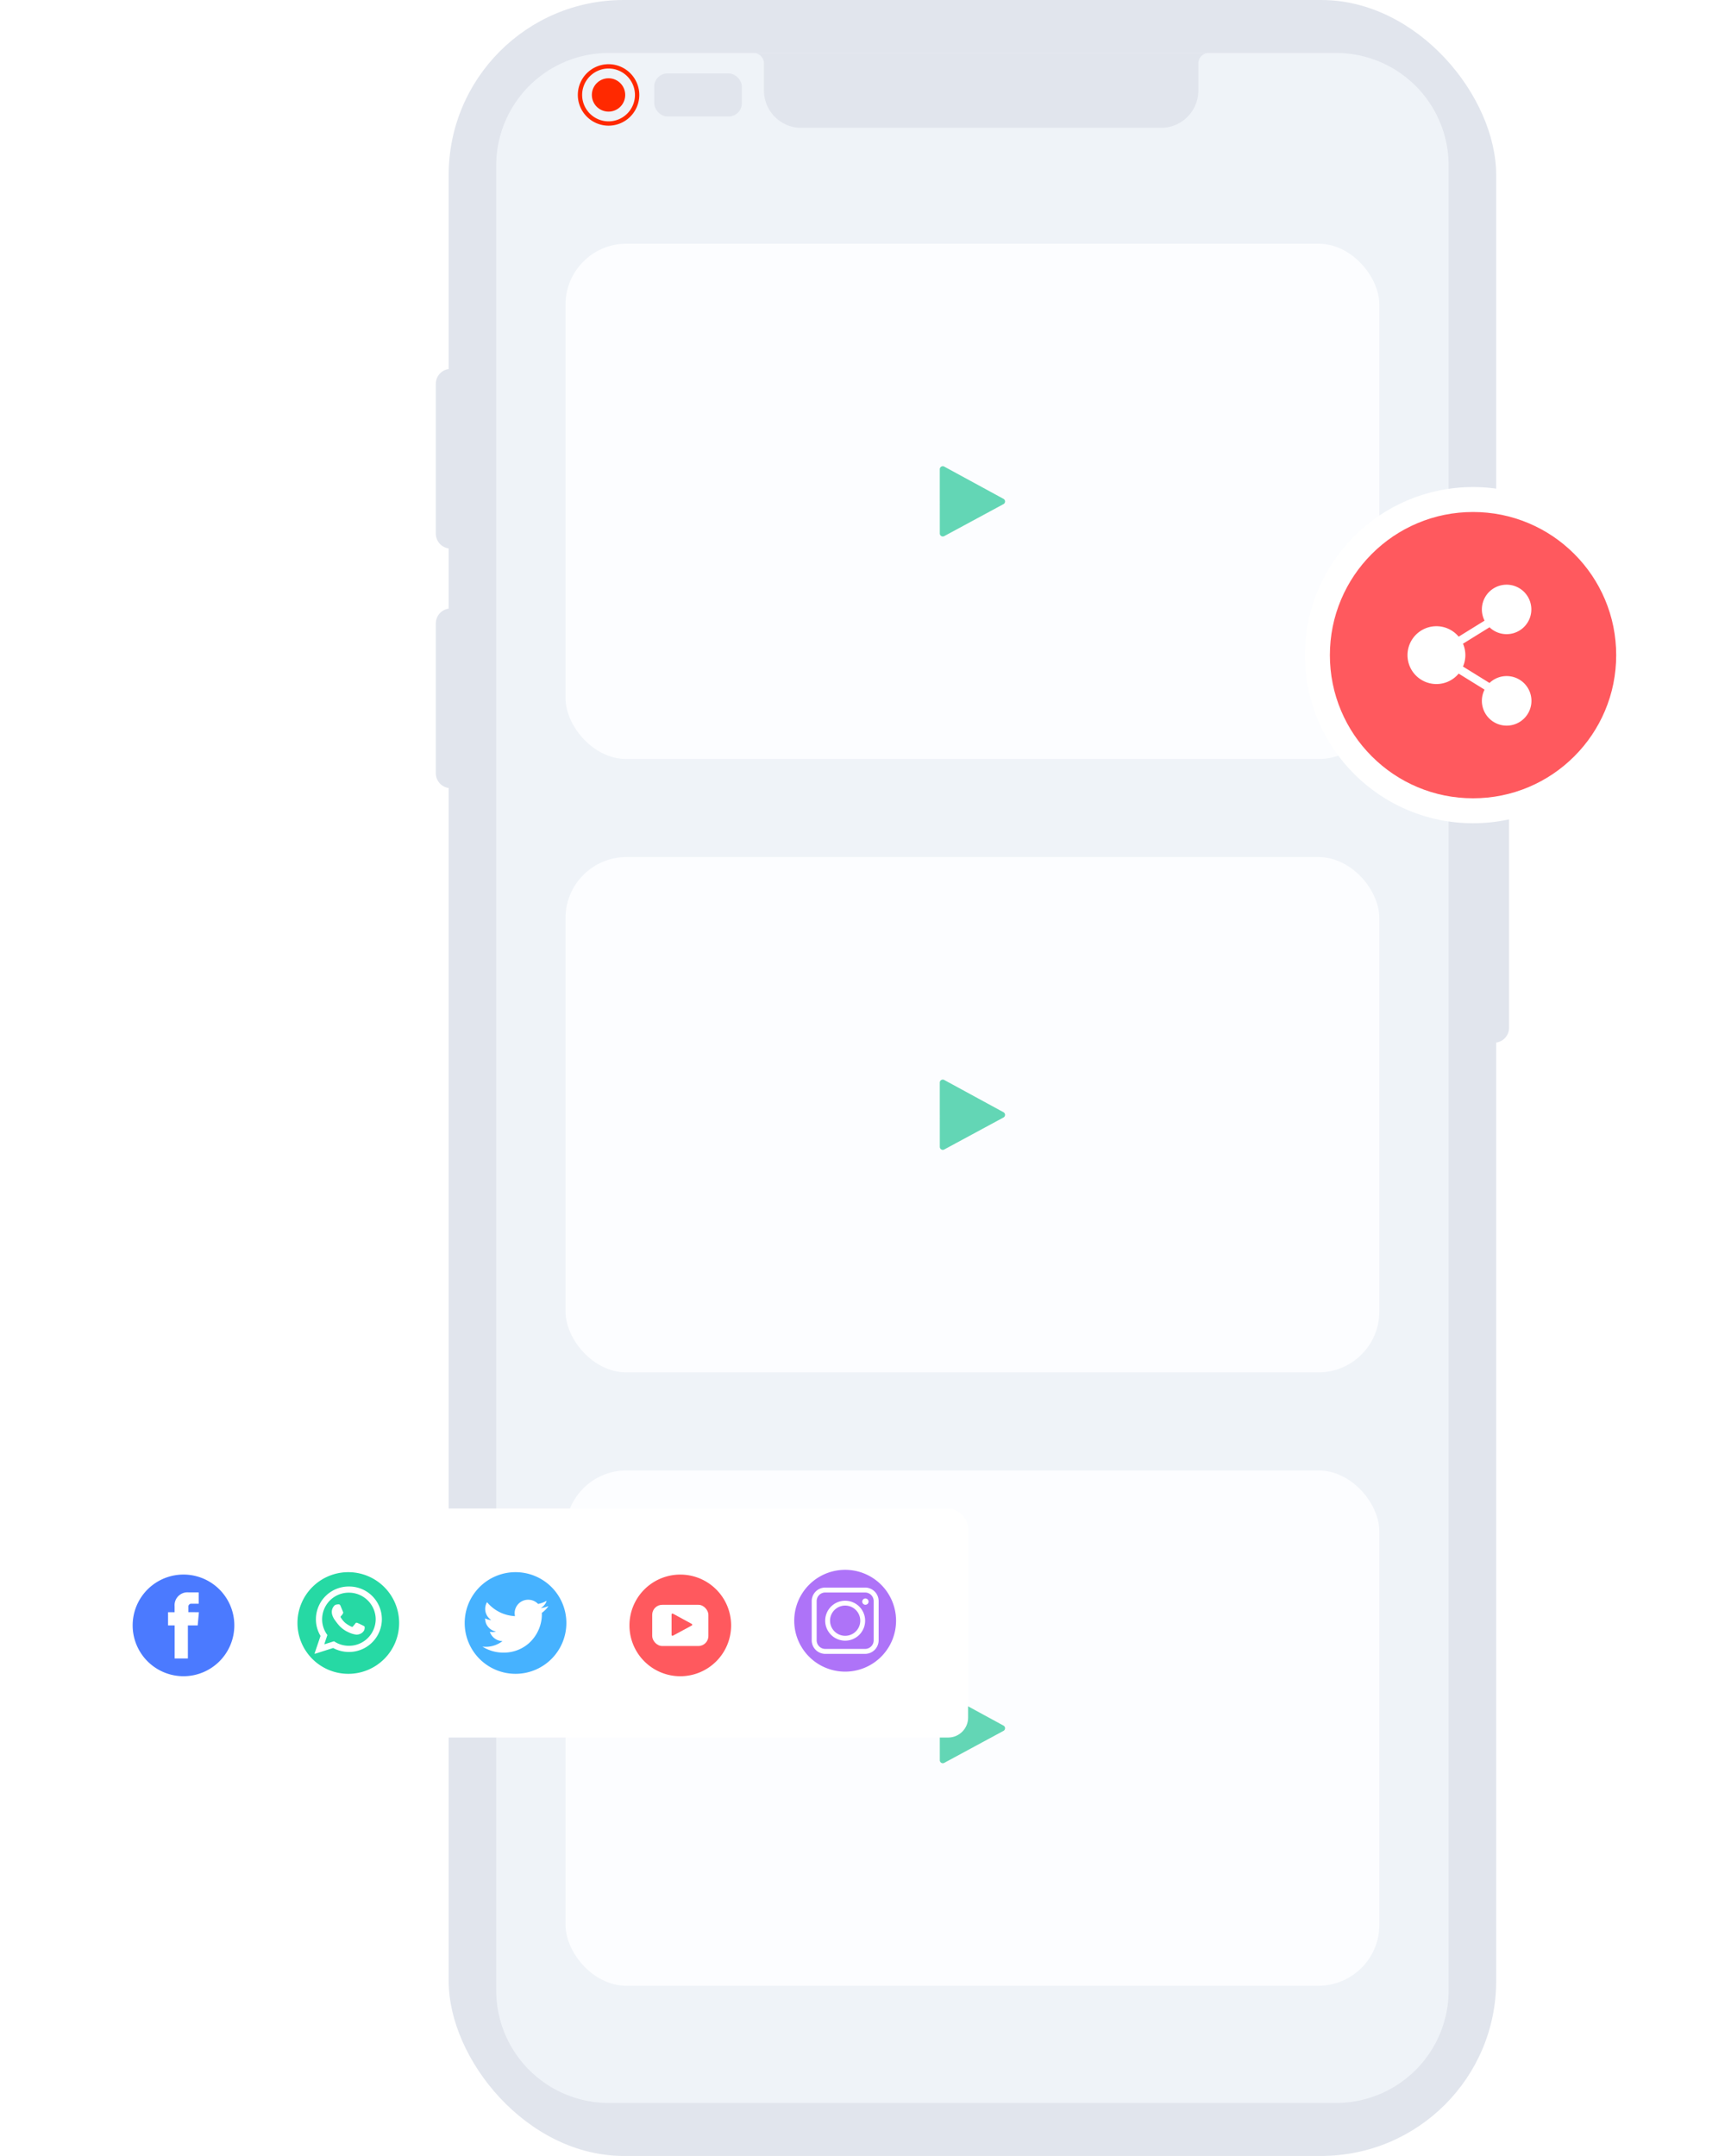 <svg xmlns="http://www.w3.org/2000/svg" xmlns:xlink="http://www.w3.org/1999/xlink" width="346.773" height="431.927" viewBox="0 0 346.773 431.927"><defs><style>.a{fill:#e1e5ed;}.b{fill:#eff3f8;}.c{fill:#ff2900;}.d{fill:#fcfdff;}.e,.f{fill:#63d6b5;}.e,.j,.k{stroke:rgba(0,0,0,0);}.e,.i,.j,.k,.l,.m,.n,.o,.p{stroke-width:2px;}.g,.i,.k{fill:#ff595e;}.h,.j{fill:#fff;}.i,.l,.m,.n,.o,.p{stroke:#fff;}.l{fill:#26d9a4;}.m{fill:#46b2ff;}.n{fill:#ae73f8;}.o{fill:none;stroke-miterlimit:10;}.p{fill:#4b7aff;}.q,.r{stroke:none;}.r{fill:#fff;}.s{filter:url(#m);}.t{filter:url(#k);}.u{filter:url(#i);}.v{filter:url(#g);}.w{filter:url(#e);}.x{filter:url(#c);}.y{filter:url(#a);}</style><filter id="a" x="243.419" y="79.577" width="103.354" height="103.354" filterUnits="userSpaceOnUse"><feOffset input="SourceAlpha"/><feGaussianBlur stdDeviation="6" result="b"/><feFlood flood-opacity="0.102"/><feComposite operator="in" in2="b"/><feComposite in="SourceGraphic"/></filter><filter id="c" x="0" y="287.218" width="208.944" height="75.887" filterUnits="userSpaceOnUse"><feOffset input="SourceAlpha"/><feGaussianBlur stdDeviation="5" result="d"/><feFlood flood-opacity="0.09"/><feComposite operator="in" in2="d"/><feComposite in="SourceGraphic"/></filter><filter id="e" x="112.101" y="301.456" width="48.366" height="48.367" filterUnits="userSpaceOnUse"><feOffset input="SourceAlpha"/><feGaussianBlur stdDeviation="4" result="f"/><feFlood flood-opacity="0.161"/><feComposite operator="in" in2="f"/><feComposite in="SourceGraphic"/></filter><filter id="g" x="45.59" y="300.978" width="48.367" height="48.367" filterUnits="userSpaceOnUse"><feOffset input="SourceAlpha"/><feGaussianBlur stdDeviation="4" result="h"/><feFlood flood-opacity="0.161"/><feComposite operator="in" in2="h"/><feComposite in="SourceGraphic"/></filter><filter id="i" x="79.085" y="300.978" width="48.367" height="48.367" filterUnits="userSpaceOnUse"><feOffset input="SourceAlpha"/><feGaussianBlur stdDeviation="4" result="j"/><feFlood flood-opacity="0.161"/><feComposite operator="in" in2="j"/><feComposite in="SourceGraphic"/></filter><filter id="k" x="145.117" y="300.499" width="48.394" height="48.397" filterUnits="userSpaceOnUse"><feOffset input="SourceAlpha"/><feGaussianBlur stdDeviation="4" result="l"/><feFlood flood-opacity="0.161"/><feComposite operator="in" in2="l"/><feComposite in="SourceGraphic"/></filter><filter id="m" x="12.574" y="301.456" width="48.367" height="48.367" filterUnits="userSpaceOnUse"><feOffset input="SourceAlpha"/><feGaussianBlur stdDeviation="4" result="n"/><feFlood flood-opacity="0.161"/><feComposite operator="in" in2="n"/><feComposite in="SourceGraphic"/></filter></defs><g transform="translate(15)"><g transform="translate(74.884 0)"><rect class="a" width="209.847" height="431.926" rx="35.048"/><path class="b" d="M22.547,0h145.71A22.547,22.547,0,0,1,190.8,22.547V388.154A22.546,22.546,0,0,1,168.257,410.7H22.547A22.547,22.547,0,0,1,0,388.154V22.547A22.547,22.547,0,0,1,22.547,0Z" transform="translate(9.522 10.613)"/><g transform="translate(25.868 12.865)"><g transform="translate(2.814 2.815)"><ellipse class="c" cx="3.342" cy="3.342" rx="3.342" ry="3.342"/></g><path class="c" d="M-133.3-572.385a6.164,6.164,0,0,1-6.156-6.157A6.163,6.163,0,0,1-133.3-584.7a6.163,6.163,0,0,1,6.156,6.156A6.164,6.164,0,0,1-133.3-572.385Zm0-11.449a5.3,5.3,0,0,0-5.292,5.292,5.3,5.3,0,0,0,5.292,5.293,5.3,5.3,0,0,0,5.292-5.293A5.3,5.3,0,0,0-133.3-583.834Z" transform="translate(139.46 584.698)"/><rect class="a" width="17.548" height="8.626" rx="2.636" transform="translate(15.313 1.843)"/></g><g transform="translate(-306.576 -216.096)"><path class="a" d="M3,0H3A0,0,0,0,1,3,0V36a0,0,0,0,1,0,0H3a3,3,0,0,1-3-3V3A3,3,0,0,1,3,0Z" transform="translate(304 290)"/><path class="a" d="M3,0H3A0,0,0,0,1,3,0V36a0,0,0,0,1,0,0H3a3,3,0,0,1-3-3V3A3,3,0,0,1,3,0Z" transform="translate(304 338)"/><path class="a" d="M0,0H0A3,3,0,0,1,3,3V48a3,3,0,0,1-3,3H0a0,0,0,0,1,0,0V0A0,0,0,0,1,0,0Z" transform="translate(516 374)"/><path class="a" d="M-952.218-3202.376a2.078,2.078,0,0,1,2.078,2.078v5.425a7.5,7.5,0,0,0,7.5,7.5H-870.6a7.5,7.5,0,0,0,7.5-7.5v-5.425a2.078,2.078,0,0,1,2.078-2.078" transform="translate(1319.867 3429.084)"/></g><rect class="d" width="163.031" height="103.241" rx="12.206" transform="translate(23.408 48.823)"/><rect class="d" width="163.031" height="103.241" rx="12.206" transform="translate(23.408 171.708)"/><rect class="d" width="163.031" height="103.241" rx="12.206" transform="translate(23.408 294.593)"/><path class="e" d="M61.294-1146.962l-11.884,6.42a.6.6,0,0,1-.878-.523l-.005-12.891a.6.6,0,0,1,.88-.524l11.89,6.471A.6.6,0,0,1,61.294-1146.962Z" transform="translate(49.857 1247.954)"/><path class="e" d="M61.294-1146.962l-11.884,6.42a.6.6,0,0,1-.878-.523l-.005-12.891a.6.6,0,0,1,.88-.524l11.89,6.471A.6.6,0,0,1,61.294-1146.962Z" transform="translate(49.857 1370.84)"/><path class="f" d="M61.294-1146.962l-11.884,6.42a.6.6,0,0,1-.878-.523l-.005-12.891a.6.6,0,0,1,.88-.524l11.89,6.471A.6.6,0,0,1,61.294-1146.962Z" transform="translate(49.857 1493.725)"/></g><g transform="translate(246.419 97.577)"><g class="y" transform="matrix(1, 0, 0, 1, -261.42, -97.58)"><g class="g" transform="translate(261.42 97.58)"><path class="q" d="M 33.677 64.854 C 29.467 64.854 25.384 64.03 21.542 62.405 C 17.83 60.835 14.496 58.587 11.632 55.723 C 8.767 52.858 6.519 49.524 4.949 45.812 C 3.324 41.97 2.5 37.887 2.5 33.677 C 2.5 29.467 3.324 25.384 4.949 21.542 C 6.519 17.83 8.767 14.496 11.632 11.632 C 14.496 8.767 17.83 6.519 21.542 4.949 C 25.384 3.324 29.467 2.5 33.677 2.5 C 37.887 2.5 41.97 3.324 45.812 4.949 C 49.524 6.519 52.858 8.767 55.723 11.632 C 58.587 14.496 60.835 17.83 62.405 21.542 C 64.03 25.384 64.854 29.467 64.854 33.677 C 64.854 37.887 64.03 41.97 62.405 45.812 C 60.835 49.524 58.587 52.858 55.723 55.723 C 52.858 58.587 49.524 60.835 45.812 62.405 C 41.97 64.03 37.887 64.854 33.677 64.854 Z"/><path class="r" d="M 33.677 5 C 29.803 5 26.048 5.758 22.516 7.252 C 19.102 8.696 16.035 10.764 13.399 13.399 C 10.764 16.035 8.696 19.102 7.252 22.516 C 5.758 26.048 5 29.803 5 33.677 C 5 37.551 5.758 41.306 7.252 44.838 C 8.696 48.252 10.764 51.32 13.399 53.955 C 16.035 56.59 19.102 58.658 22.516 60.103 C 26.048 61.597 29.803 62.354 33.677 62.354 C 37.551 62.354 41.306 61.597 44.838 60.103 C 48.252 58.658 51.32 56.59 53.955 53.955 C 56.59 51.32 58.658 48.252 60.103 44.838 C 61.597 41.306 62.354 37.551 62.354 33.677 C 62.354 29.803 61.597 26.048 60.103 22.516 C 58.658 19.102 56.59 16.035 53.955 13.399 C 51.32 10.764 48.252 8.696 44.838 7.252 C 41.306 5.758 37.551 5 33.677 5 M 33.677 -7.62939453125e-06 C 52.276 -7.62939453125e-06 67.354 15.078 67.354 33.677 C 67.354 52.276 52.276 67.354 33.677 67.354 C 15.078 67.354 -7.62939453125e-06 52.276 -7.62939453125e-06 33.677 C -7.62939453125e-06 15.078 15.078 -7.62939453125e-06 33.677 -7.62939453125e-06 Z"/></g></g><g transform="translate(20.55 19.552)"><path class="h" d="M50.863,18.318A4.949,4.949,0,0,0,47.426,19.7l-5.311-3.29a5.789,5.789,0,0,0,0-4.576l5.311-3.29a4.955,4.955,0,1,0-.991-1.334l-5.187,3.213a5.793,5.793,0,1,0,0,7.4l5.187,3.213a4.965,4.965,0,1,0,4.427-2.718Z" transform="translate(-31)"/></g></g><g transform="translate(0 302.218)"><g class="x" transform="matrix(1, 0, 0, 1, -15, -302.22)"><rect class="h" width="178.944" height="45.887" rx="4" transform="translate(15 302.22)"/></g><g transform="translate(10.574 11.282)"><g transform="translate(99.527 0.957)"><g class="w" transform="matrix(1, 0, 0, 1, -125.1, -314.46)"><path class="i" d="M10.325-1199.927A11.183,11.183,0,0,0-.857-1211.11a11.183,11.183,0,0,0-11.184,11.183A11.184,11.184,0,0,0-.857-1188.743,11.184,11.184,0,0,0,10.325-1199.927Z" transform="translate(137.14 1525.57)"/></g><rect class="j" width="11.255" height="8.254" rx="2" transform="translate(5.556 7.057)"/><path class="k" d="M52.564-1152.152l-3.759,2.03a.188.188,0,0,1-.278-.166l0-4.077a.188.188,0,0,1,.278-.166l3.76,2.047A.188.188,0,0,1,52.564-1152.152Z" transform="translate(-39.093 1163.361)"/></g><g transform="translate(33.016 0.479)"><g class="v" transform="matrix(1, 0, 0, 1, -58.59, -313.98)"><path class="l" d="M-207.38-1400.152a11.183,11.183,0,0,0-11.183-11.183,11.183,11.183,0,0,0-11.184,11.183,11.183,11.183,0,0,0,11.184,11.184A11.183,11.183,0,0,0-207.38-1400.152Z" transform="translate(288.34 1725.31)"/></g><g transform="translate(4.433 3.869)"><path class="j" d="M-187.81-1380.1a6.544,6.544,0,0,0-6.6-6.389,6.566,6.566,0,0,0-6.6,6.266c0,.1-.008.193-.008.29a6.5,6.5,0,0,0,.9,3.306.1.1,0,0,1,.008.079l-1.17,3.457a.061.061,0,0,0,.076.077l3.6-1.145a.1.1,0,0,1,.074.007,6.662,6.662,0,0,0,3.118.776,6.589,6.589,0,0,0,6.606-6.557C-187.807-1379.982-187.81-1380.1-187.81-1380.1Zm-11.062,3.119a5.242,5.242,0,0,1-.9-2.953c0-.17.008-.338.026-.516a5.325,5.325,0,0,1,5.338-4.807,5.369,5.369,0,0,1,5.346,4.906c.012.162.018.294.018.416a5.35,5.35,0,0,1-5.365,5.323,5.365,5.365,0,0,1-2.266-.5c-.2-.092-.571-.315-.689-.386a.1.1,0,0,0-.079-.009l-1.812.576a.053.053,0,0,1-.066-.068l.585-1.725a.1.1,0,0,0-.013-.088C-198.788-1376.862-198.846-1376.944-198.872-1376.981Z" transform="translate(201.283 1386.49)"/></g><path class="j" d="M-172.52-1359.13a1.424,1.424,0,0,0-.326-.2c-.112-.056-.94-.461-1.1-.517-.133-.048-.284-.1-.419.1-.1.152-.4.5-.5.614-.069.078-.131.1-.284.028a5.493,5.493,0,0,1-1.271-.777,4.684,4.684,0,0,1-.876-1.083c-.07-.118-.024-.173.062-.259.053-.052.286-.334.3-.361.037-.057.1-.193.1-.193a.345.345,0,0,0-.012-.325c-.027-.052-.451-1.074-.492-1.17-.121-.289-.25-.3-.373-.3-.06,0-.621.009-.8.2l-.031.033a1.781,1.781,0,0,0-.541,1.32,2.016,2.016,0,0,0,.084.553,3.6,3.6,0,0,0,.578,1.115c.006.008.417.578.622.814a5.626,5.626,0,0,0,2.123,1.59,5.02,5.02,0,0,0,1.579.454,3.4,3.4,0,0,0,.357-.055,1.665,1.665,0,0,0,1.12-.786A1.309,1.309,0,0,0-172.52-1359.13Z" transform="translate(186.964 1371.013)"/></g><g transform="translate(66.511 0.479)"><g class="u" transform="matrix(1, 0, 0, 1, -92.08, -313.98)"><path class="m" d="M10.325-1400.152A11.184,11.184,0,0,0-.858-1411.336a11.184,11.184,0,0,0-11.184,11.183A11.184,11.184,0,0,0-.858-1388.969,11.183,11.183,0,0,0,10.325-1400.152Z" transform="translate(104.13 1725.31)"/></g><path class="j" d="M30.348-1368.178a5.5,5.5,0,0,1-1.427.365,2.686,2.686,0,0,0,1.158-1.374.042.042,0,0,0-.06-.051,5.48,5.48,0,0,1-1.629.595,2.732,2.732,0,0,0-1.984-.845,2.7,2.7,0,0,0-2.717,2.675,2.687,2.687,0,0,0,.07.61,7.762,7.762,0,0,1-5.588-2.779.015.015,0,0,0-.025,0,2.652,2.652,0,0,0-.357,1.327,2.663,2.663,0,0,0,1.162,2.194.017.017,0,0,1-.01.03,2.747,2.747,0,0,1-1.151-.32.013.013,0,0,0-.021.012,3.617,3.617,0,0,0,.183.979,2.743,2.743,0,0,0,2,1.654,2.847,2.847,0,0,1-.718.095,2.7,2.7,0,0,1-.487-.046.015.015,0,0,0-.017.02,2.717,2.717,0,0,0,2.485,1.832.016.016,0,0,1,.01.029,5.5,5.5,0,0,1-3.339,1.118,5.693,5.693,0,0,1-.647-.037,7.787,7.787,0,0,0,4.166,1.2,7.568,7.568,0,0,0,5.092-1.838,7.848,7.848,0,0,0,2.457-4.158,7.353,7.353,0,0,0,.186-1.615c0-.115,0-.231-.009-.346a5.472,5.472,0,0,0,1.273-1.267A.042.042,0,0,0,30.348-1368.178Z" transform="translate(-12.675 1376.006)"/></g><g transform="translate(132.544 0)"><g class="t" transform="matrix(1, 0, 0, 1, -158.12, -313.5)"><path class="n" d="M-435.019-1211.207a11.2,11.2,0,0,0-11.2,11.2,11.2,11.2,0,0,0,11.2,11.2,11.2,11.2,0,0,0,11.2-11.2A11.2,11.2,0,0,0-435.019-1211.207Z" transform="translate(604.33 1524.71)"/></g><g transform="translate(4.494 4.557)"><path class="o" d="M-394.9-1165.952Zm6.409-11.35h0Z" transform="translate(398.395 1178.026)"/><g transform="translate(2.704 2.643)"><path class="j" d="M-396-1156.979a4,4,0,0,0,4-4,4,4,0,0,0-4-4,4,4,0,0,0-4,4A4,4,0,0,0-396-1156.979Zm-3.029-4a3.033,3.033,0,0,1,3.029-3.031,3.033,3.033,0,0,1,3.029,3.031,3.032,3.032,0,0,1-3.029,3.029A3.032,3.032,0,0,1-399.025-1160.976Z" transform="translate(399.995 1164.976)"/></g><path class="j" d="M-406.666-1168.665h-7.976a2.718,2.718,0,0,1-2.715-2.715v-7.855a2.718,2.718,0,0,1,2.715-2.714h7.976a2.718,2.718,0,0,1,2.715,2.714v7.855A2.718,2.718,0,0,1-406.666-1168.665Zm-7.976-12.293a1.726,1.726,0,0,0-1.724,1.724v7.855a1.726,1.726,0,0,0,1.724,1.724h7.976a1.726,1.726,0,0,0,1.724-1.724v-7.855a1.726,1.726,0,0,0-1.724-1.724Z" transform="translate(417.357 1181.949)"/></g><path class="j" d="M-351.716-1167.905a.632.632,0,0,0-.631.632.629.629,0,0,0,.631.63.632.632,0,0,0,.632-.63A.634.634,0,0,0-351.716-1167.905Z" transform="translate(366.966 1174.649)"/></g><g transform="translate(0 0.957)"><g class="s" transform="matrix(1, 0, 0, 1, -25.57, -314.46)"><path class="p" d="M-423.761-1400.152a11.183,11.183,0,0,0-11.184-11.182,11.183,11.183,0,0,0-11.183,11.182,11.184,11.184,0,0,0,11.183,11.184A11.184,11.184,0,0,0-423.761-1400.152Z" transform="translate(471.7 1725.79)"/></g><path class="j" d="M-390.09-1378.077v-1.059a.561.561,0,0,1,.585-.637h1.487v-2.268l-2.047-.009a2.584,2.584,0,0,0-2.788,2.777v1.2h-1.314v2.65h1.325v6.623h2.649v-6.623h1.966l.242-2.65Z" transform="translate(402.258 1386.611)"/></g></g></g></g></svg>